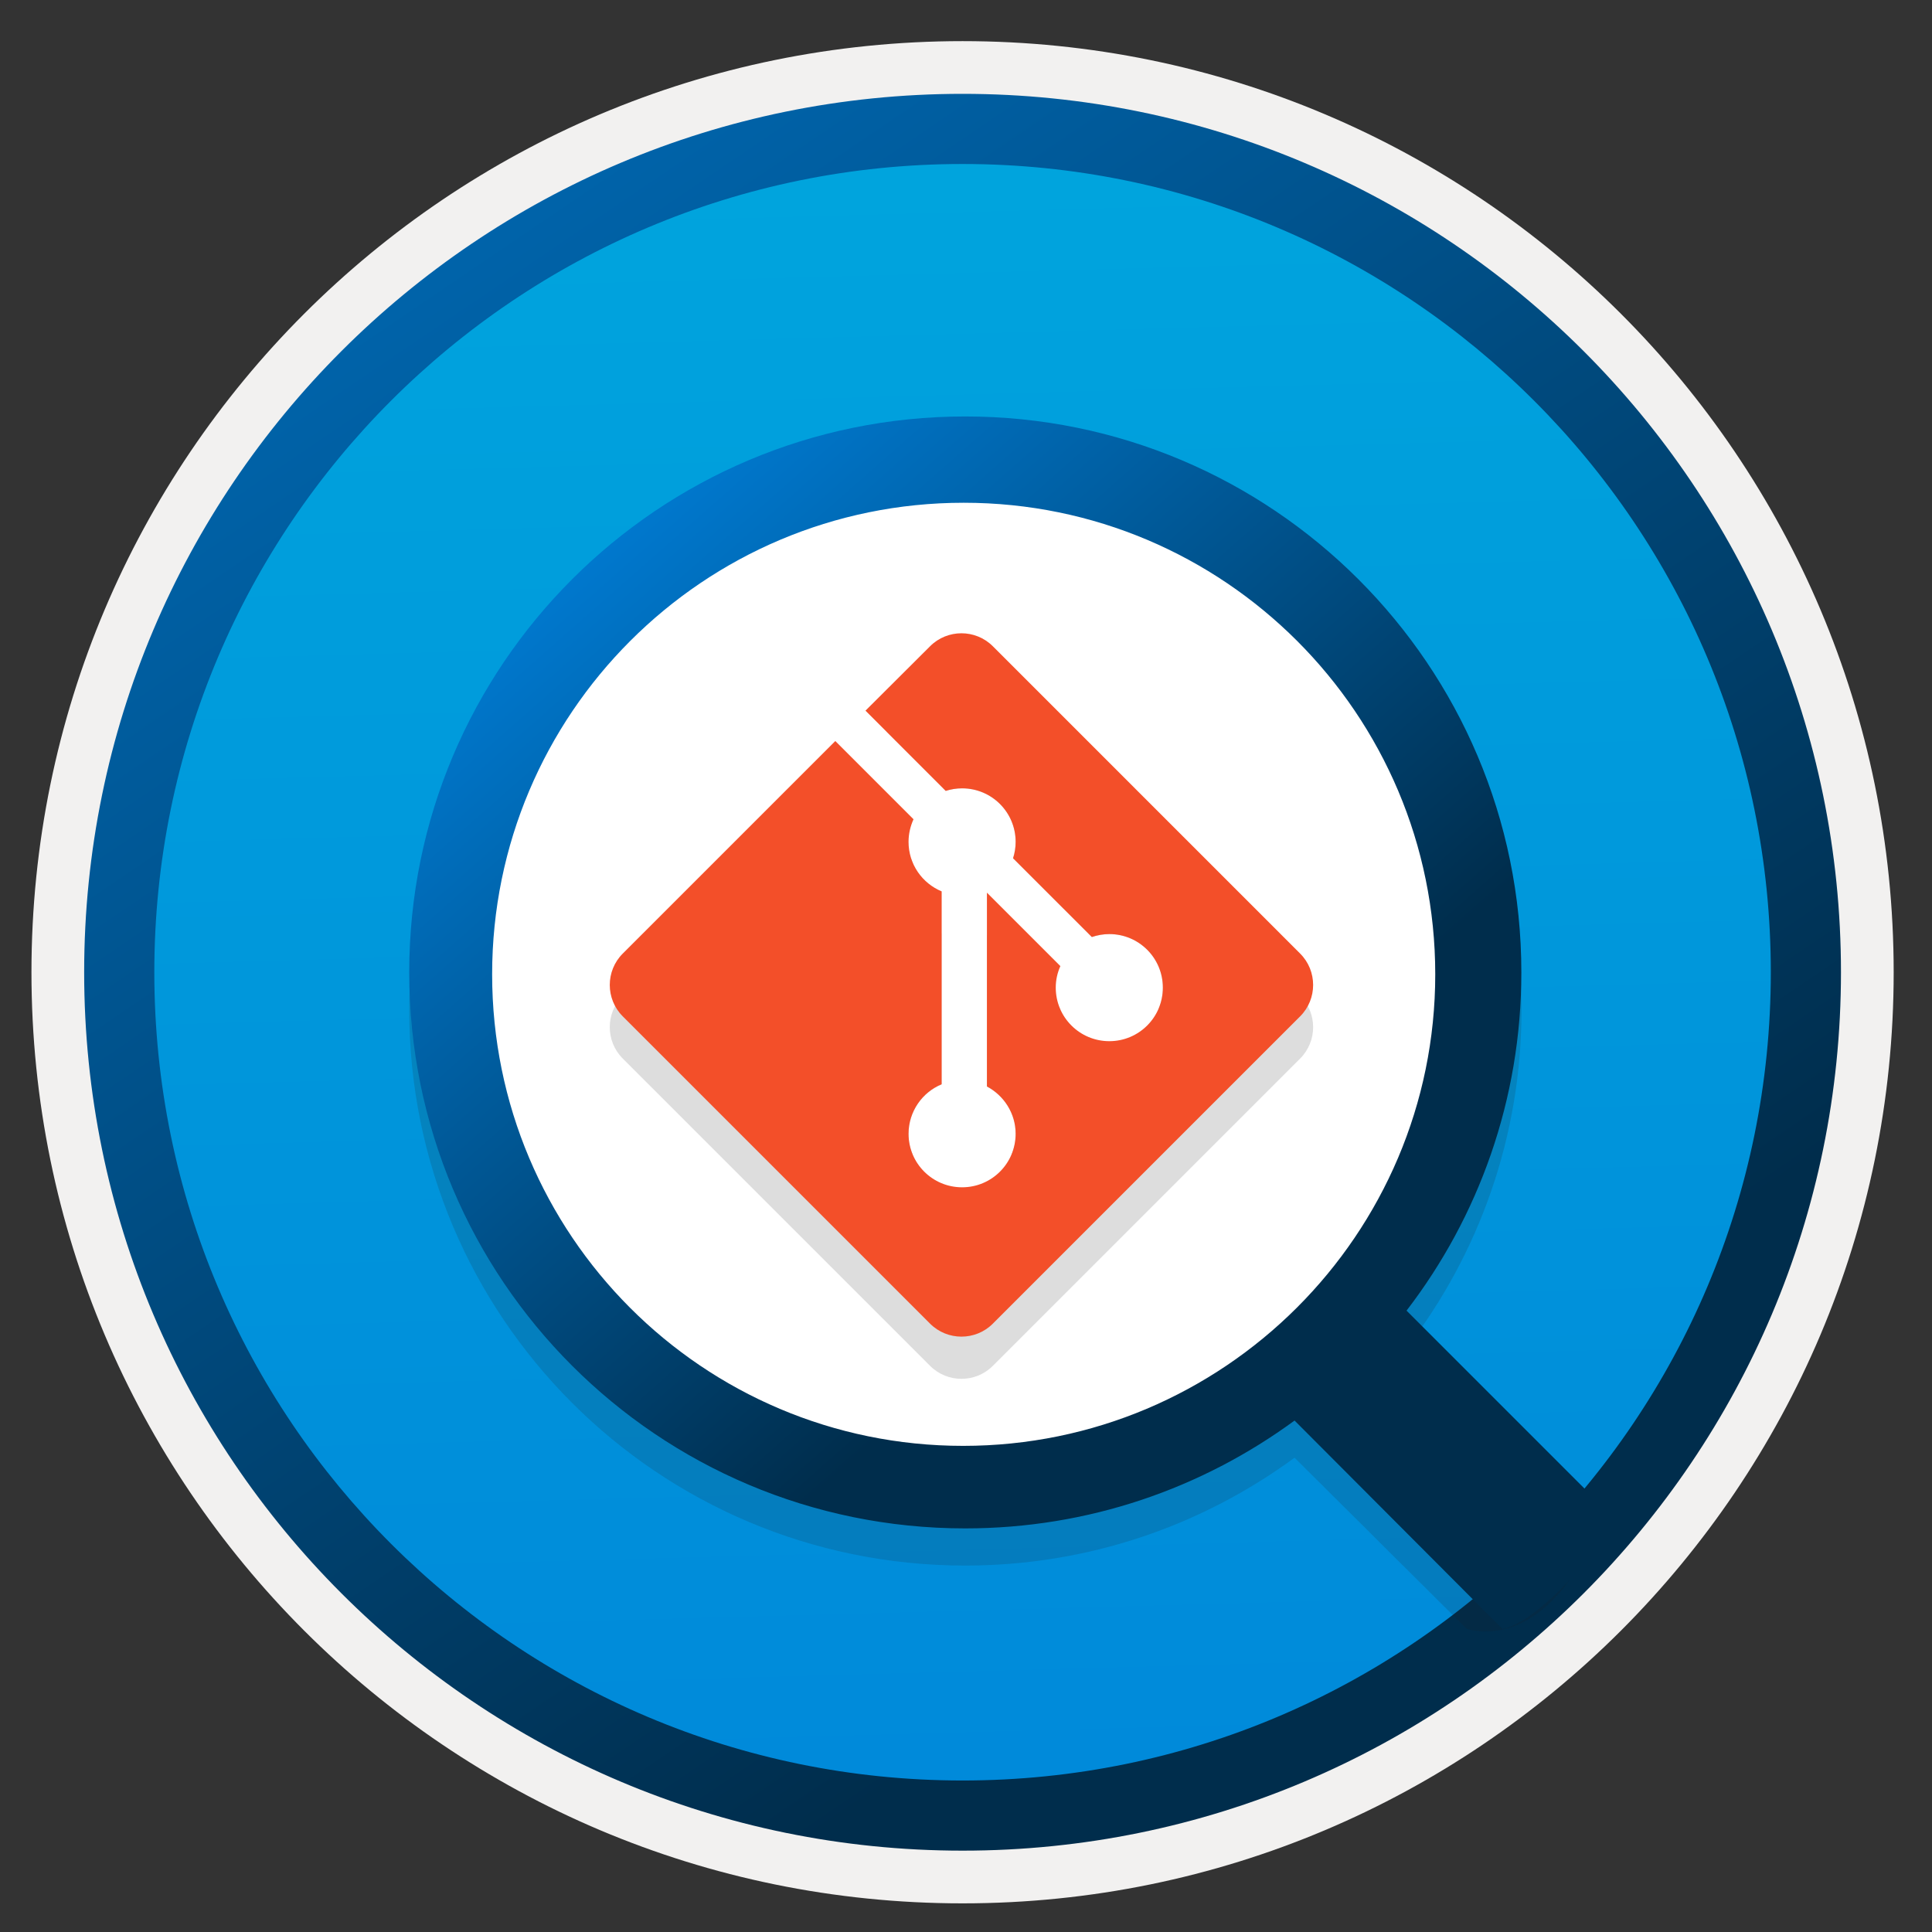 <svg width="103" height="103" viewBox="0 0 103 103" fill="none" xmlns="http://www.w3.org/2000/svg">
<rect x="0" y="0" width="103" height="103" fill="#333333" stroke="none"/>
<path d="M51.317 98.643C25.467 98.643 4.507 77.693 4.507 51.833C4.507 25.973 25.467 5.023 51.317 5.023C77.167 5.023 98.127 25.983 98.127 51.833C98.127 77.683 77.167 98.643 51.317 98.643Z" fill="url(#paint0_linear_317_12316)"/>
<path fill-rule="evenodd" clip-rule="evenodd" d="M97.217 51.833C97.217 77.183 76.667 97.733 51.317 97.733C25.967 97.733 5.417 77.183 5.417 51.833C5.417 26.483 25.967 5.933 51.317 5.933C76.667 5.933 97.217 26.483 97.217 51.833ZM51.317 2.193C78.737 2.193 100.957 24.413 100.957 51.833C100.957 79.253 78.727 101.473 51.317 101.473C23.897 101.473 1.677 79.243 1.677 51.833C1.677 24.413 23.897 2.193 51.317 2.193Z" fill="#F2F1F0"/>
<path fill-rule="evenodd" clip-rule="evenodd" d="M94.407 51.833C94.407 75.633 75.117 94.923 51.317 94.923C27.517 94.923 8.227 75.633 8.227 51.833C8.227 28.033 27.517 8.743 51.317 8.743C75.117 8.743 94.407 28.033 94.407 51.833ZM51.317 5.003C77.177 5.003 98.147 25.973 98.147 51.833C98.147 77.693 77.177 98.663 51.317 98.663C25.457 98.663 4.487 77.693 4.487 51.833C4.487 25.973 25.447 5.003 51.317 5.003Z" fill="url(#paint1_linear_317_12316)"/>
<path opacity="0.15" d="M84.107 80.904L74.997 71.854C78.837 66.854 81.117 60.604 81.117 53.824C81.117 37.444 67.827 24.184 51.467 24.184C35.107 24.184 21.817 37.444 21.817 53.824C21.817 70.204 35.077 83.464 51.457 83.464C58.027 83.464 64.077 81.334 69.017 77.714L78.177 86.824C78.177 86.824 80.497 87.734 82.927 85.154C85.357 82.584 84.107 80.904 84.107 80.904ZM26.237 53.934C26.237 40.054 37.497 28.794 51.377 28.794C65.257 28.794 76.517 40.054 76.517 53.934C76.517 67.814 65.227 79.074 51.347 79.074C37.467 79.074 26.237 67.814 26.237 53.934Z" fill="#1F1D20"/>
<path d="M51.177 79.273C66.31 79.273 78.577 67.005 78.577 51.873C78.577 36.74 66.31 24.473 51.177 24.473C36.044 24.473 23.777 36.74 23.777 51.873C23.777 67.005 36.044 79.273 51.177 79.273Z" fill="white"/>
<path d="M86.027 80.913L74.987 69.873C78.827 64.873 81.107 58.623 81.107 51.843C81.107 35.463 67.817 22.203 51.457 22.203C35.097 22.203 21.817 35.463 21.817 51.843C21.817 68.223 35.077 81.483 51.457 81.483C58.027 81.483 64.077 79.353 69.017 75.733L80.087 86.833C80.087 86.833 81.207 86.843 83.647 84.273C86.077 81.693 86.027 80.913 86.027 80.913ZM26.237 51.943C26.237 38.063 37.497 26.803 51.377 26.803C65.257 26.803 76.517 38.063 76.517 51.943C76.517 65.823 65.227 77.083 51.347 77.083C37.467 77.083 26.237 65.823 26.237 51.943Z" fill="url(#paint2_linear_317_12316)"/>
<path opacity="0.15" d="M69.315 53.088L52.93 36.703C52.008 35.781 50.507 35.781 49.585 36.703L46.141 40.137L50.419 44.415C50.693 44.327 50.988 44.278 51.292 44.278C52.871 44.278 54.147 45.553 54.147 47.133C54.147 47.437 54.098 47.731 54.009 48.006L58.209 52.205C58.503 52.107 58.817 52.048 59.141 52.048C60.72 52.048 61.995 53.323 61.995 54.903C61.995 56.482 60.72 57.758 59.141 57.758C57.561 57.758 56.285 56.482 56.285 54.903C56.285 54.491 56.374 54.108 56.531 53.755L52.616 49.84V60.171C53.519 60.652 54.147 61.604 54.147 62.693C54.147 64.272 52.871 65.548 51.292 65.548C49.712 65.548 48.437 64.272 48.437 62.693C48.437 61.506 49.172 60.475 50.203 60.054V49.772C49.163 49.34 48.437 48.32 48.437 47.133C48.437 46.701 48.535 46.299 48.702 45.926L44.532 41.756L33.2 53.088C32.278 54.01 32.278 55.511 33.2 56.433L49.585 72.818C50.507 73.74 52.008 73.74 52.93 72.818L69.315 56.433C70.237 55.511 70.237 54.01 69.315 53.088Z" fill="#1F1D20"/>
<path d="M48.435 44.885C48.435 46.072 49.171 47.102 50.201 47.524V57.816C49.161 58.248 48.435 59.268 48.435 60.455C48.435 62.035 49.711 63.31 51.29 63.31C52.87 63.31 54.145 62.035 54.145 60.455C54.145 59.356 53.527 58.404 52.615 57.934V47.593L56.529 51.507C56.373 51.861 56.284 52.243 56.284 52.655C56.284 54.235 57.56 55.51 59.139 55.51C60.719 55.51 61.994 54.235 61.994 52.655C61.994 51.076 60.719 49.8 59.139 49.8C58.815 49.8 58.492 49.859 58.207 49.957L54.008 45.758C54.096 45.483 54.145 45.189 54.145 44.885C54.145 43.305 52.87 42.03 51.29 42.03C50.986 42.03 50.692 42.079 50.417 42.167L46.14 37.89L44.531 39.499L48.7 43.668C48.533 44.041 48.435 44.453 48.435 44.885Z" fill="white"/>
<path d="M69.315 50.838L52.93 34.453C52.008 33.531 50.507 33.531 49.585 34.453L46.141 37.887L50.419 42.165C50.693 42.077 50.988 42.028 51.292 42.028C52.871 42.028 54.147 43.303 54.147 44.883C54.147 45.187 54.098 45.481 54.009 45.756L58.209 49.955C58.503 49.857 58.817 49.798 59.141 49.798C60.72 49.798 61.995 51.073 61.995 52.653C61.995 54.232 60.72 55.508 59.141 55.508C57.561 55.508 56.285 54.232 56.285 52.653C56.285 52.241 56.374 51.858 56.531 51.505L52.616 47.59V57.921C53.519 58.402 54.147 59.354 54.147 60.443C54.147 62.022 52.871 63.298 51.292 63.298C49.712 63.298 48.437 62.022 48.437 60.443C48.437 59.256 49.172 58.225 50.203 57.804V47.522C49.163 47.09 48.437 46.07 48.437 44.883C48.437 44.451 48.535 44.049 48.702 43.676L44.532 39.506L33.2 50.838C32.278 51.76 32.278 53.261 33.2 54.183L49.585 70.568C50.507 71.49 52.008 71.49 52.93 70.568L69.315 54.183C70.237 53.261 70.237 51.76 69.315 50.838Z" fill="#F34F29"/>
<defs>
<linearGradient id="paint0_linear_317_12316" x1="49.547" y1="-12.956" x2="53.529" y2="132.814" gradientUnits="userSpaceOnUse">
<stop stop-color="#00ABDE"/>
<stop offset="1" stop-color="#007ED8"/>
</linearGradient>
<linearGradient id="paint1_linear_317_12316" x1="2.75" y1="-19.792" x2="98.278" y2="121.09" gradientUnits="userSpaceOnUse">
<stop stop-color="#007ED8"/>
<stop offset="0.707" stop-color="#002D4C"/>
</linearGradient>
<linearGradient id="paint2_linear_317_12316" x1="29.404" y1="26.798" x2="75.186" y2="78.791" gradientUnits="userSpaceOnUse">
<stop stop-color="#007ED8"/>
<stop offset="0.707" stop-color="#002D4C"/>
</linearGradient>
</defs>
</svg>
